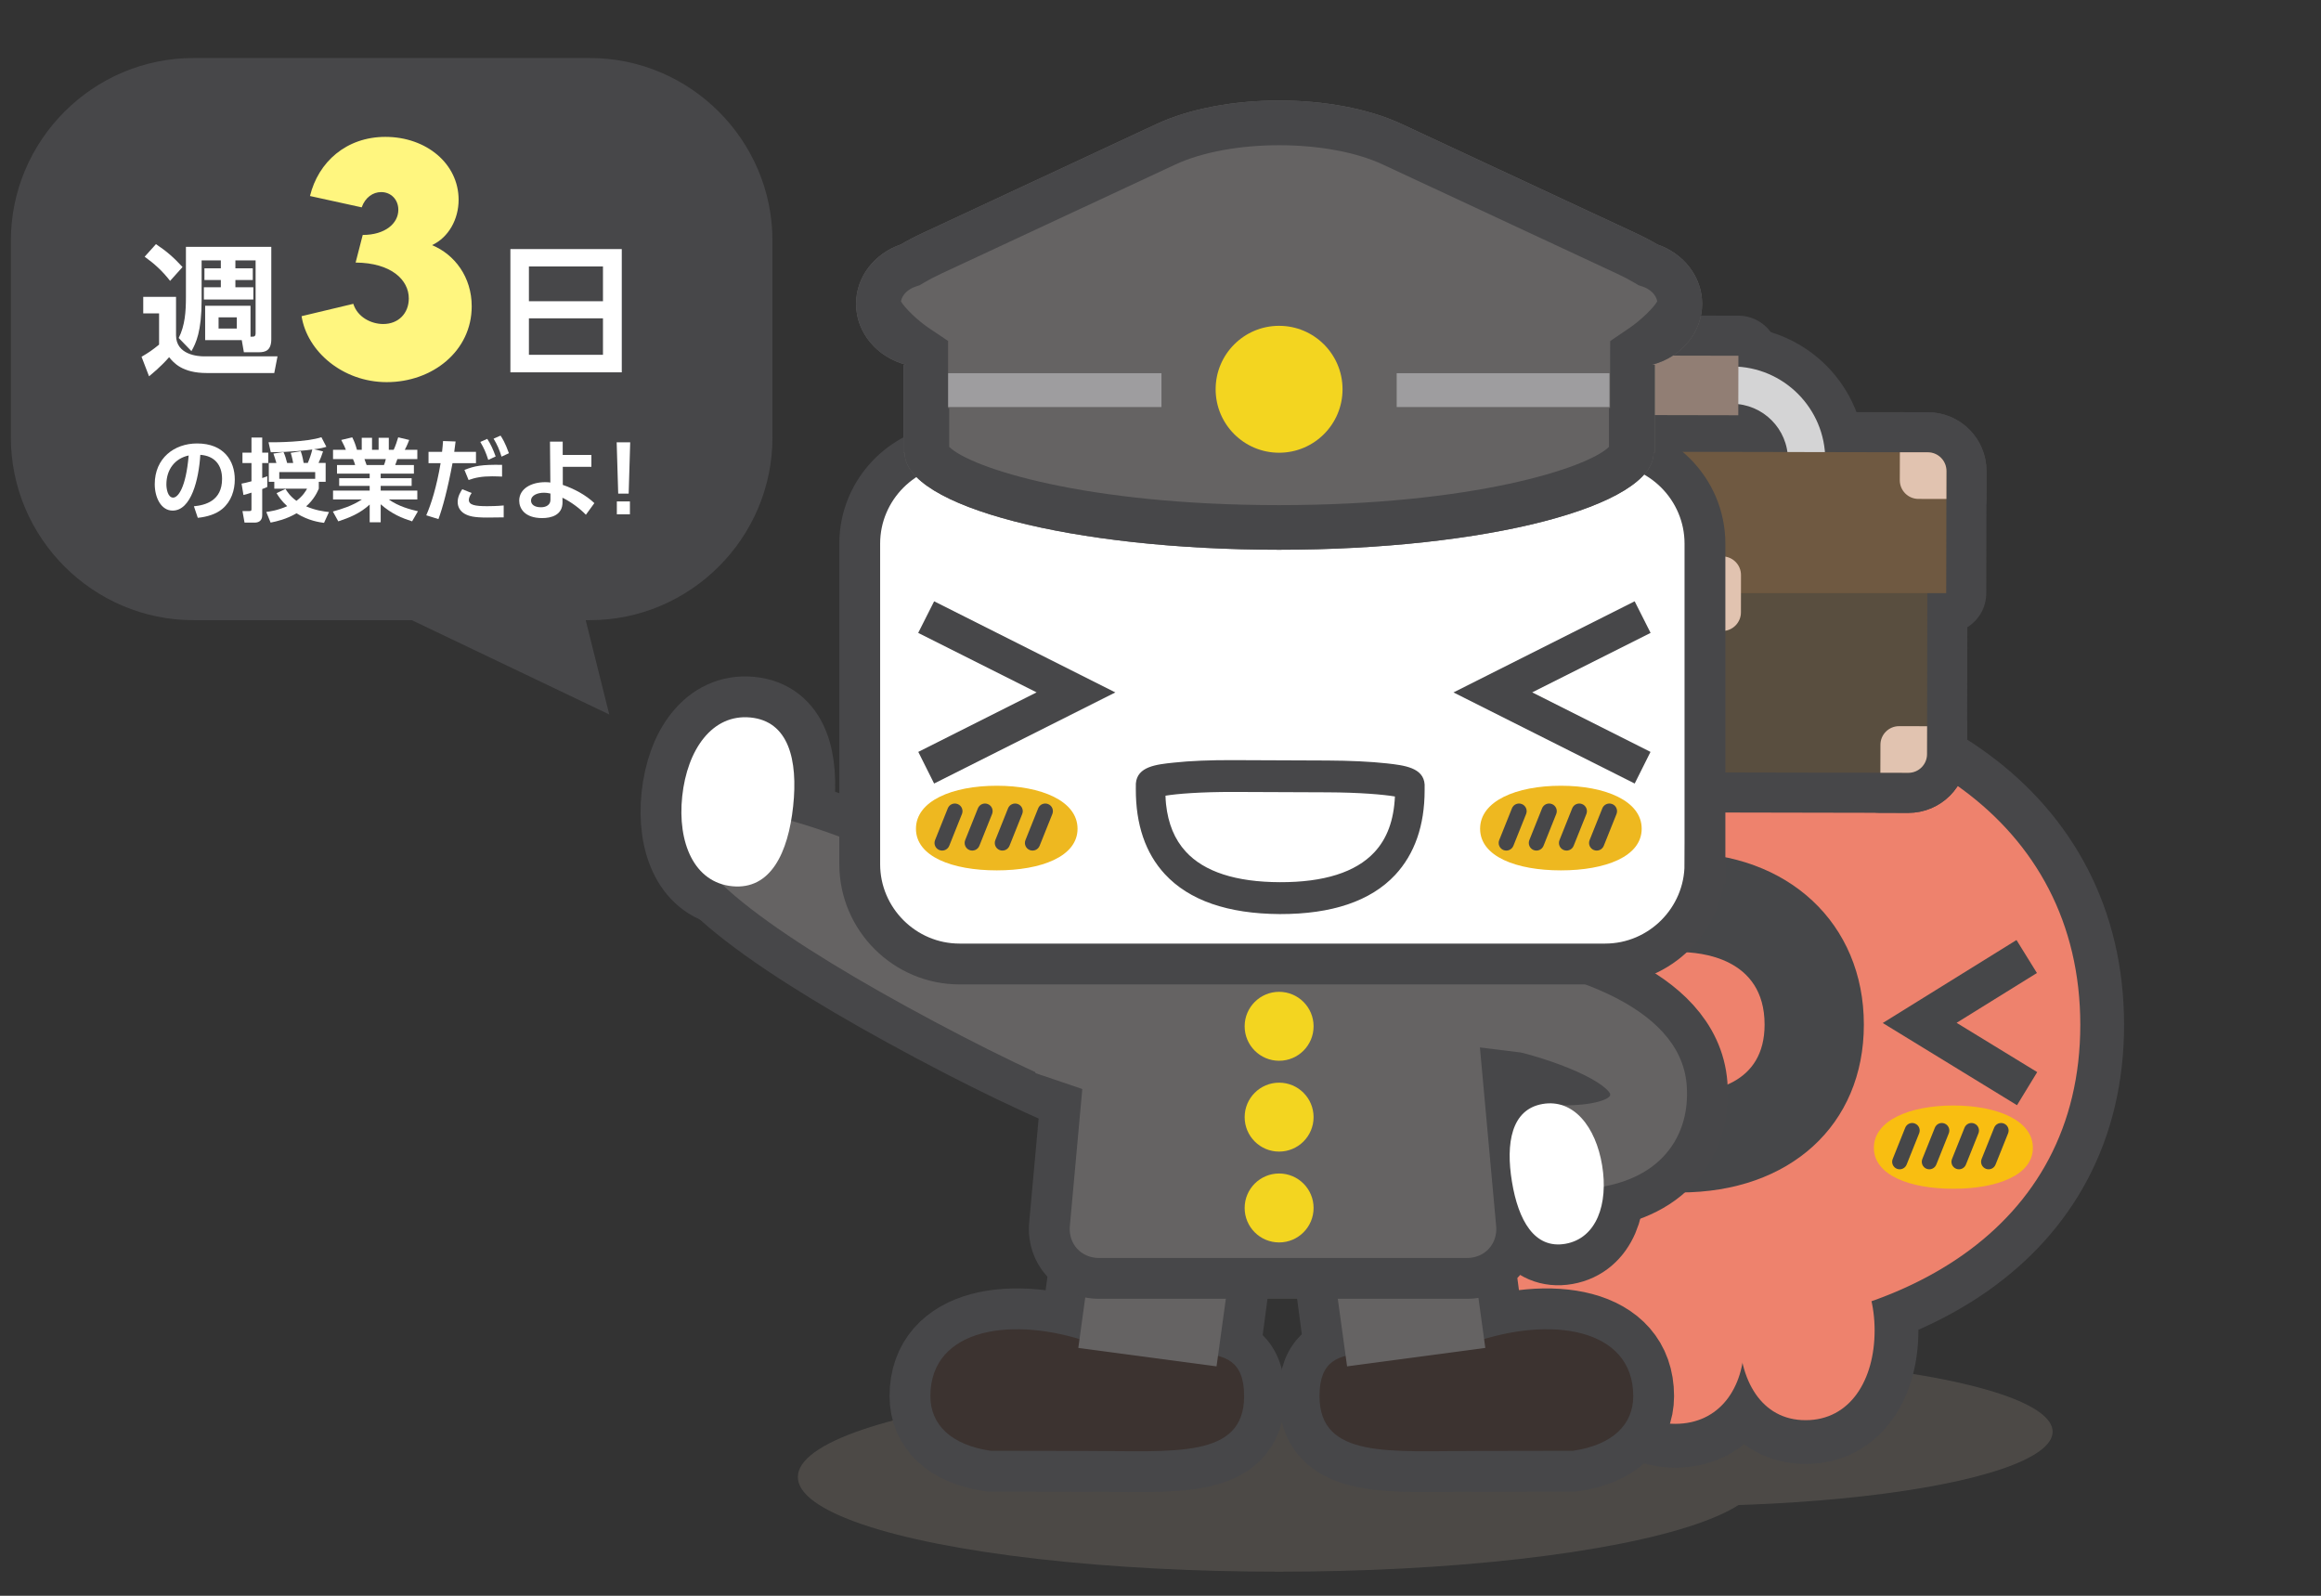 <?xml version="1.0" encoding="utf-8"?>
<!-- Generator: Adobe Illustrator 12.0.0, SVG Export Plug-In . SVG Version: 6.00 Build 51448)  -->
<!DOCTYPE svg PUBLIC "-//W3C//DTD SVG 1.1//EN" "http://www.w3.org/Graphics/SVG/1.1/DTD/svg11.dtd">
<svg  version="1.1" xmlns:x="http://ns.adobe.com/Extensibility/1.0/" xmlns:i="http://ns.adobe.com/AdobeIllustrator/10.0/" xmlns:graph="http://ns.adobe.com/Graphs/1.0/" xmlns="http://www.w3.org/2000/svg" xmlns:xlink="http://www.w3.org/1999/xlink"
	 width="320" height="220" viewBox="-62.598 88 320 220" style="overflow:visible;enable-background:new -62.598 88 320 220;"
	 xml:space="preserve">
<rect x="-62.598" y="88" width="320" height="220" fill="#333333" stroke="none"/>
<g id="レイヤー_3">
	<g style="opacity:0.5;">
		<ellipse style="fill:#65605A;" cx="168.241" cy="285.381" rx="52.158" ry="10.261"/>
		<ellipse style="fill:#65605A;" cx="113.737" cy="291.628" rx="66.333" ry="13.05"/>
	</g>
	<g>
		<g style="enable-background:new    ;">
			<path style="fill:#D63C4B;stroke:#474749;stroke-width:12.073;" d="M224.215,229.29c0,28.189-24.711,42.268-55.196,42.268
				c-30.486,0-55.192-14.078-55.192-42.268c0-28.19,24.706-43.653,55.192-43.653C199.505,185.637,224.215,201.102,224.215,229.29z"
				/>
			<g>
				<path style="fill:#D63C4B;stroke:#474749;stroke-width:12.073;" d="M168.37,284.297c-6.137,0-9.199-4.981-9.199-11.121
					c0-6.137,3.063-11.111,9.199-11.111c6.131,0,9.503,4.975,9.503,11.111C177.873,279.315,174.501,284.297,168.37,284.297z"/>
				<path style="fill:#D63C4B;stroke:#474749;stroke-width:12.073;" d="M151.387,283.793c-6.139,0-9.204-5.536-9.204-12.362
					c0-6.83,3.065-12.361,9.204-12.361c6.138,0,9.504,5.531,9.504,12.361C160.891,278.257,157.525,283.793,151.387,283.793z"/>
				<path style="fill:#D63C4B;stroke:#474749;stroke-width:12.073;" d="M186.349,283.793c-6.139,0-9.198-5.536-9.198-12.362
					c0-6.83,3.06-12.361,9.198-12.361c6.137,0,9.509,5.531,9.509,12.361C195.855,278.257,192.486,283.793,186.349,283.793z"/>
			</g>
		</g>
		<g>
			<g>
				<path style="stroke:#474749;stroke-width:12.073;" d="M143.67,229.257c0,13.842,10.188,23.142,25.35,23.142
					s25.354-9.3,25.354-23.142c0-13.945-10.43-23.688-25.354-23.688C154.09,205.568,143.67,215.312,143.67,229.257z
					 M157.354,229.257c0-9.276,8.929-9.995,11.665-9.995s11.669,0.723,11.669,9.995c0,8.225-7.31,9.452-11.669,9.452
					S157.354,237.477,157.354,229.257z"/>
			</g>
			<g>
				<g>
					<path style="stroke:#474749;stroke-width:12.073;" d="M119.807,222.142c0,0,6.922,4.299,11.074,6.869
						c-4.164,2.549-11.113,6.795-11.113,6.795l2.786,4.563l18.513-11.333l-18.445-11.439L119.807,222.142z"/>
				</g>
				<g>
					<path style="stroke:#474749;stroke-width:12.073;" d="M218.235,222.142c0,0-6.921,4.299-11.074,6.869
						c4.165,2.549,11.112,6.795,11.112,6.795l-2.785,4.563l-18.508-11.333l18.438-11.439L218.235,222.142z"/>
				</g>
			</g>
		</g>
	</g>
	<g style="enable-background:new    ;">
		<path style="fill:#EE826D;" d="M224.215,229.29c0,28.189-24.711,42.268-55.196,42.268c-30.486,0-55.192-14.078-55.192-42.268
			c0-28.19,24.706-43.653,55.192-43.653C199.505,185.637,224.215,201.102,224.215,229.29z"/>
		<g>
			<path style="fill:#EE826D;" d="M168.37,284.297c-6.137,0-9.199-4.981-9.199-11.121c0-6.137,3.063-11.111,9.199-11.111
				c6.131,0,9.503,4.975,9.503,11.111C177.873,279.315,174.501,284.297,168.37,284.297z"/>
			<path style="fill:#EE826D;" d="M151.387,283.793c-6.139,0-9.204-5.536-9.204-12.362c0-6.83,3.065-12.361,9.204-12.361
				c6.138,0,9.504,5.531,9.504,12.361C160.891,278.257,157.525,283.793,151.387,283.793z"/>
			<path style="fill:#EE826D;" d="M186.349,283.793c-6.139,0-9.198-5.536-9.198-12.362c0-6.83,3.06-12.361,9.198-12.361
				c6.137,0,9.509,5.531,9.509,12.361C195.855,278.257,192.486,283.793,186.349,283.793z"/>
		</g>
	</g>
	<g>
		<g>
			<path style="fill:#464749;" d="M143.671,229.257c0,13.842,10.189,23.142,25.35,23.142c15.161,0,25.354-9.3,25.354-23.142
				c0-13.945-10.429-23.688-25.354-23.688C154.091,205.568,143.671,215.312,143.671,229.257z M157.356,229.257
				c0-9.276,8.929-9.995,11.664-9.995c2.736,0,11.669,0.723,11.669,9.995c0,8.225-7.31,9.452-11.669,9.452
				S157.356,237.477,157.356,229.257z"/>
		</g>
		<g>
			<g>
				<path style="fill:#464749;" d="M119.809,222.142c0,0,6.921,4.299,11.074,6.869c-4.165,2.549-11.114,6.795-11.114,6.795
					l2.787,4.563l18.512-11.333l-18.445-11.439L119.809,222.142z"/>
			</g>
			<g>
				<path style="fill:#464749;" d="M218.236,222.142c0,0-6.921,4.299-11.074,6.869c4.166,2.549,11.112,6.795,11.112,6.795
					l-2.785,4.563l-18.509-11.333l18.44-11.439L218.236,222.142z"/>
			</g>
		</g>
	</g>
	<g>
		<g>
			<path style="fill:#F9BE11;" d="M142.285,246.241c0,3.768-4.908,5.647-10.958,5.647c-6.054,0-10.962-1.88-10.962-5.647
				c0-3.765,4.908-5.831,10.962-5.831C137.377,240.41,142.285,242.477,142.285,246.241z"/>
			<g>
				<g>
					<path style="fill:#464749;" d="M124.684,243.473l-1.726,4.311c-0.214,0.533,0.047,1.137,0.575,1.347
						c0.531,0.213,1.133-0.046,1.346-0.575l1.726-4.313c0.214-0.532-0.045-1.135-0.577-1.345
						C125.5,242.683,124.894,242.941,124.684,243.473z"/>
				</g>
				<g>
					<path style="fill:#464749;" d="M128.771,243.473l-1.728,4.311c-0.21,0.533,0.046,1.137,0.577,1.347
						c0.533,0.213,1.133-0.046,1.348-0.575l1.726-4.313c0.211-0.532-0.048-1.135-0.576-1.345
						C129.585,242.683,128.983,242.941,128.771,243.473z"/>
				</g>
				<g>
					<path style="fill:#464749;" d="M132.857,243.473l-1.724,4.311c-0.213,0.533,0.045,1.137,0.578,1.347
						c0.529,0.213,1.134-0.046,1.343-0.575l1.728-4.313c0.212-0.532-0.046-1.135-0.579-1.345
						C133.674,242.683,133.07,242.941,132.857,243.473z"/>
				</g>
				<g>
					<path style="fill:#464749;" d="M136.945,243.473l-1.725,4.311c-0.215,0.533,0.042,1.133,0.574,1.347
						c0.531,0.213,1.135-0.044,1.348-0.575l1.727-4.313c0.212-0.532-0.046-1.135-0.577-1.345
						C137.76,242.683,137.158,242.941,136.945,243.473z"/>
				</g>
			</g>
		</g>
		<g>
			<path style="fill:#F9BE11;" d="M217.678,246.241c0,3.768-4.91,5.647-10.96,5.647c-6.053,0-10.96-1.88-10.96-5.647
				c0-3.765,4.907-5.831,10.96-5.831C212.768,240.41,217.678,242.477,217.678,246.241z"/>
			<g>
				<g>
					<path style="fill:#464749;" d="M200.078,243.473l-1.727,4.311c-0.213,0.533,0.046,1.137,0.575,1.347
						c0.531,0.213,1.133-0.046,1.346-0.575l1.726-4.313c0.215-0.532-0.045-1.135-0.578-1.345
						C200.891,242.683,200.288,242.941,200.078,243.473z"/>
				</g>
				<g>
					<path style="fill:#464749;" d="M204.164,243.473l-1.728,4.311c-0.21,0.533,0.048,1.137,0.577,1.347
						c0.532,0.213,1.133-0.046,1.347-0.575l1.726-4.313c0.211-0.532-0.047-1.135-0.577-1.345
						C204.977,242.683,204.376,242.941,204.164,243.473z"/>
				</g>
				<g>
					<path style="fill:#464749;" d="M208.252,243.473l-1.725,4.311c-0.215,0.533,0.043,1.137,0.577,1.347
						c0.529,0.213,1.132-0.046,1.343-0.575l1.727-4.313c0.213-0.532-0.046-1.135-0.577-1.345
						C209.066,242.683,208.464,242.941,208.252,243.473z"/>
				</g>
				<g>
					<path style="fill:#464749;" d="M212.338,243.473l-1.727,4.311c-0.213,0.533,0.045,1.133,0.577,1.347
						c0.531,0.213,1.133-0.044,1.344-0.575l1.729-4.313c0.211-0.532-0.046-1.135-0.575-1.345
						C213.152,242.683,212.549,242.941,212.338,243.473z"/>
				</g>
			</g>
		</g>
	</g>
	<g>
		<g>
			<path style="fill:#6F543A;stroke:#474749;stroke-width:11.045;stroke-linecap:round;stroke-linejoin:round;" d="
				M153.055,151.336l-5.144-0.01c0.014-7.089,5.792-12.845,12.883-12.831l-0.011,5.142
				C156.528,143.63,153.062,147.083,153.055,151.336"/>
			<path style="fill:#6F543A;stroke:#474749;stroke-width:11.045;stroke-linecap:round;stroke-linejoin:round;" d="
				M176.212,143.669l0.011-5.144c7.089,0.014,12.845,5.792,12.83,12.882l-5.143-0.009
				C183.92,147.143,180.466,143.676,176.212,143.669"/>
		</g>
		
			<rect x="160.424" y="137.021" transform="matrix(1 0.002 -0.002 1 0.278 -0.331)" style="fill:#6F543A;stroke:#474749;stroke-width:11.045;stroke-linecap:round;stroke-linejoin:round;" width="16.651" height="8.204"/>
		<path style="fill:#6F543A;stroke:#474749;stroke-width:11.045;stroke-linecap:round;stroke-linejoin:round;" d="M177.431,161.071
			l-0.004,2.571c-0.006,1.419-1.155,2.568-2.576,2.566l-12.857-0.026c-1.423-0.002-2.568-1.156-2.566-2.575l0.004-2.574
			l-25.713-0.05l-0.061,30.857c-0.005,1.419,1.146,2.574,2.565,2.577l64.285,0.128c1.42,0.002,2.573-1.148,2.576-2.568l0.061-30.856
			L177.431,161.071z"/>
		<path style="fill:#6F543A;stroke:#474749;stroke-width:11.045;stroke-linecap:round;stroke-linejoin:round;" d="M200.508,194.545
			c1.42,0.002,2.573-1.147,2.576-2.568l0.009-3.858l-3.857-0.006c-1.421-0.004-2.575,1.146-2.576,2.566l-0.01,3.857L200.508,194.545
			z"/>
		<path style="fill:#6F543A;stroke:#474749;stroke-width:11.045;stroke-linecap:round;stroke-linejoin:round;" d="M133.658,191.84
			c-0.004,1.42,1.146,2.574,2.565,2.577l3.857,0.007l0.006-3.856c0.003-1.421-1.146-2.575-2.564-2.578l-3.857-0.007L133.658,191.84z
			"/>
		<path style="fill:#6F543A;stroke:#474749;stroke-width:11.045;stroke-linecap:round;stroke-linejoin:round;" d="M205.729,169.779
			l0.034-16.845c0.001-1.421-1.146-2.575-2.567-2.577l-69.427-0.138c-1.421-0.003-2.573,1.146-2.577,2.566l-0.033,16.993H205.729z"
			/>
		<g>
			
				<path id="SVGCleanerId_0_7_" style="fill:#6F543A;stroke:#474749;stroke-width:11.045;stroke-linecap:round;stroke-linejoin:round;" d="
				M174.851,174.994l-12.857-0.027c-1.423-0.001-2.571-1.155-2.566-2.575l0.009-5.143c0.004-1.422,1.157-2.57,2.578-2.565
				l12.857,0.023c1.42,0.004,2.567,1.155,2.563,2.577l-0.008,5.144C177.423,173.848,176.272,174.995,174.851,174.994"/>
		</g>
		<path style="fill:#6F543A;stroke:#474749;stroke-width:11.045;stroke-linecap:round;stroke-linejoin:round;" d="M133.769,150.22
			c-1.421-0.003-2.573,1.146-2.577,2.566l-0.007,3.857l3.858,0.008c1.419,0.003,2.571-1.148,2.575-2.566l0.007-3.857L133.769,150.22
			z"/>
		<path style="fill:#6F543A;stroke:#474749;stroke-width:11.045;stroke-linecap:round;stroke-linejoin:round;" d="M205.763,152.934
			c0.001-1.421-1.146-2.575-2.567-2.577l-3.856-0.008l-0.009,3.858c-0.002,1.419,1.146,2.574,2.568,2.575l3.855,0.008
			L205.763,152.934z"/>
	</g>
	<g>
		<g>
			<path style="fill:#D4D4D5;" d="M153.055,151.336l-5.144-0.01c0.014-7.089,5.792-12.845,12.883-12.831l-0.011,5.142
				C156.528,143.63,153.062,147.083,153.055,151.336"/>
			<path style="fill:#D4D4D5;" d="M176.212,143.669l0.011-5.144c7.089,0.014,12.845,5.792,12.83,12.882l-5.143-0.009
				C183.92,147.143,180.466,143.676,176.212,143.669"/>
		</g>
		
			<rect x="160.424" y="137.021" transform="matrix(1 0.002 -0.002 1 0.278 -0.331)" style="fill:#917E74;" width="16.651" height="8.204"/>
		<path style="fill:#594E3F;" d="M177.431,161.071l-0.004,2.571c-0.006,1.419-1.155,2.568-2.576,2.566l-12.857-0.026
			c-1.423-0.002-2.568-1.156-2.566-2.575l0.004-2.574l-25.713-0.05l-0.061,30.857c-0.005,1.419,1.146,2.574,2.565,2.577
			l64.285,0.128c1.42,0.002,2.573-1.148,2.576-2.568l0.061-30.856L177.431,161.071z"/>
		<path style="fill:#E1C3B0;" d="M200.508,194.545c1.42,0.002,2.573-1.147,2.576-2.568l0.009-3.858l-3.857-0.006
			c-1.421-0.004-2.575,1.146-2.576,2.566l-0.01,3.857L200.508,194.545z"/>
		<path style="fill:#E1C3B0;" d="M133.658,191.84c-0.004,1.42,1.146,2.574,2.565,2.577l3.857,0.007l0.006-3.856
			c0.003-1.421-1.146-2.575-2.564-2.578l-3.857-0.007L133.658,191.84z"/>
		<path style="fill:#6F5941;" d="M205.729,169.779l0.034-16.845c0.001-1.421-1.146-2.575-2.567-2.577l-69.427-0.138
			c-1.421-0.003-2.573,1.146-2.577,2.566l-0.033,16.993H205.729z"/>
		<g>
			<path id="SVGCleanerId_0_2_" style="fill:#E1C3B0;" d="M174.851,174.994l-12.857-0.027c-1.423-0.001-2.571-1.155-2.566-2.575
				l0.009-5.143c0.004-1.422,1.157-2.57,2.578-2.565l12.857,0.023c1.42,0.004,2.567,1.155,2.563,2.577l-0.008,5.144
				C177.423,173.848,176.272,174.995,174.851,174.994"/>
		</g>
		<path style="fill:#E1C3B0;" d="M133.769,150.22c-1.421-0.003-2.573,1.146-2.577,2.566l-0.007,3.857l3.858,0.008
			c1.419,0.003,2.571-1.148,2.575-2.566l0.007-3.857L133.769,150.22z"/>
		<path style="fill:#E1C3B0;" d="M205.763,152.934c0.001-1.421-1.146-2.575-2.567-2.577l-3.856-0.008l-0.009,3.858
			c-0.002,1.419,1.146,2.574,2.568,2.575l3.855,0.008L205.763,152.934z"/>
	</g>
</g>
<g id="レイヤー_1">
	<g>
		<path style="fill:#474749;" d="M43.902,148.319c0,13.85-11.331,25.181-25.181,25.181h-54.639
			c-13.85,0-25.181-11.331-25.181-25.181v-27.139c0-13.85,11.331-25.181,25.181-25.181h54.639c13.85,0,25.181,11.331,25.181,25.181
			V148.319z"/>
	</g>
	<g>
		<g>
			<path style="fill:#FFFFFF;" d="M-42.849,128.925h4.521v5.3c0,2.709,3.059,2.904,3.839,2.904h10.152l-0.448,2.299h-9.295
				c-3.391,0-4.56-1.403-5.203-2.183c-1.111,1.286-2.436,2.358-2.767,2.631l-1.033-2.689c1.033-0.604,1.5-0.935,2.417-1.676v-4.307
				h-2.183V128.925z M-41.095,121.657c1.52,1.014,2.455,1.852,3.664,3.157l-1.715,1.91c-1.111-1.423-2.163-2.358-3.508-3.333
				L-41.095,121.657z M-28.059,134.42c0.546,0,0.702,0,0.702-0.545v-9.977h-2.787v1.091h2.397v1.617h-2.397v0.994h2.475v1.695h-6.82
				V127.6h2.338v-0.994h-2.261v-1.617h2.261v-1.091h-2.65v5.456c0,4.346-0.779,5.963-1.403,7.054l-1.754-1.813
				c0.877-1.753,0.994-3.663,0.994-5.651v-6.917h11.77v12.725c0,1.598-0.838,1.812-1.734,1.812h-2.046l-0.292-1.676h-5.047v-4.735
				h6.255V134.42z M-32.463,131.751v1.54h2.514v-1.54H-32.463z"/>
		</g>
		<g>
			<path style="fill:#FFFFFF;" d="M23.127,122.339v16.992H7.771v-16.992H23.127z M10.324,129.529h10.211v-4.793H10.324V129.529z
				 M10.324,131.887v5.028h10.211v-5.028H10.324z"/>
		</g>
		<g>
			<path style="fill:#FFFFFF;" d="M-35.863,157.797c1.567-0.149,3.882-0.746,3.882-3.77c0-1.941-1.045-3.185-2.999-3.322
				c-0.211,3.396-1.256,7.688-3.819,7.688c-1.58,0-2.463-1.779-2.463-3.645c0-3.583,2.687-5.611,5.835-5.611
				c3.708,0,5.2,2.414,5.2,4.964c0,1.468-0.473,3.011-1.717,4.056c-0.871,0.734-2.127,1.107-3.384,1.232L-35.863,157.797z
				 M-39.658,154.787c0,0.585,0.187,1.816,0.933,1.816c0.659,0,1.754-1.306,2.14-5.81
				C-38.488,151.204-39.658,152.734-39.658,154.787z"/>
			<path style="fill:#FFFFFF;" d="M-29.294,154.675c0.348-0.062,0.734-0.149,1.368-0.323v-2.513h-1.244v-1.431h1.244v-2.09h1.48
				v2.09h0.834v1.431h-0.834v2.065c0.324-0.1,0.448-0.149,0.697-0.249v1.48c-0.187,0.087-0.336,0.162-0.697,0.286v3.608
				c0,0.858-0.609,1.02-1.032,1.02h-1.406l-0.286-1.592h0.921c0.311,0,0.323-0.05,0.323-0.336v-2.202
				c-0.696,0.224-0.821,0.261-1.107,0.323L-29.294,154.675z M-24.778,154.426h-0.759v-2.6h1.045
				c-0.075-0.286-0.324-1.058-0.411-1.294l1.394-0.211c0.224,0.485,0.36,0.971,0.498,1.505h0.833
				c-0.025-0.137-0.137-0.759-0.336-1.394l1.381-0.224c0.236,0.634,0.386,1.493,0.398,1.617h0.572
				c0.261-0.609,0.473-1.219,0.622-1.854c-0.498,0.075-3.061,0.373-5.723,0.373l-0.311-1.369c1.132,0.013,5.213-0.025,7.291-0.696
				l0.684,1.318c-0.398,0.125-0.796,0.236-1.704,0.336l1.244,0.299c-0.137,0.46-0.398,1.132-0.622,1.592h0.982v2.6h-0.945v0.946
				c-0.211,0.485-0.659,1.48-1.742,2.438c1.269,0.547,2.364,0.697,3.147,0.784l-0.684,1.493c-0.622-0.087-2.103-0.274-3.794-1.319
				c-1.418,0.821-2.7,1.107-3.571,1.281l-0.597-1.468c0.522-0.075,1.53-0.199,2.886-0.796c-0.821-0.747-1.182-1.331-1.468-1.792
				l1.231-0.585c0.236,0.374,0.647,1.021,1.505,1.643c0.896-0.672,1.269-1.319,1.468-1.68h-4.516V154.426z M-19.142,154.016v-0.933
				h-4.952v0.933H-19.142z"/>
			<path style="fill:#FFFFFF;" d="M-5.781,159.875c-1.356-0.435-2.762-0.982-4.33-2.351V160h-1.518v-2.438
				c-1.369,1.257-2.861,1.829-4.33,2.314l-0.747-1.356c1.169-0.323,2.688-0.784,4.006-1.667h-3.981v-1.219h5.051v-0.647h-4.205
				v-1.058h4.205v-0.634h-4.504v-1.182h2.501c-0.038-0.162-0.199-0.647-0.299-0.821h-2.75v-1.282h1.767
				c-0.087-0.236-0.236-0.609-0.634-1.356l1.518-0.361c0.299,0.597,0.436,0.983,0.647,1.717h0.66v-1.655h1.418v1.655h0.908v-1.655
				h1.406v1.655h0.672c0.236-0.498,0.485-1.244,0.622-1.717l1.518,0.361c-0.05,0.125-0.286,0.771-0.609,1.356h1.729v1.282h-2.75
				c-0.162,0.46-0.199,0.584-0.298,0.821h2.575v1.182h-4.579v0.634h4.268v1.058h-4.268v0.647h5.051v1.219h-3.944
				c1.381,0.983,3.011,1.394,4.031,1.63L-5.781,159.875z M-9.662,152.112c0.075-0.174,0.162-0.398,0.261-0.821h-2.949
				c0.05,0.112,0.249,0.696,0.299,0.821H-9.662z"/>
			<path style="fill:#FFFFFF;" d="M-3.828,159.042c0.672-1.542,1.418-3.869,1.978-7.191h-1.667v-1.555h1.866
				c0.075-0.697,0.1-0.92,0.137-1.493l1.729,0.062c-0.112,0.908-0.125,0.983-0.187,1.431h2.998v1.555h-3.234
				c-0.672,3.583-1.356,6.134-1.941,7.713L-3.828,159.042z M2.43,155.969c-0.273,0.373-0.386,0.722-0.386,0.945
				c0,0.709,0.846,0.871,2.526,0.871c0.336,0,1.406-0.013,2.277-0.1v1.642c-0.51,0.013-1.182,0.025-2.252,0.025
				c-1.866,0-2.538-0.187-3.135-0.522c-0.635-0.361-0.958-0.97-0.958-1.617c0-0.784,0.411-1.431,0.634-1.767L2.43,155.969z
				 M6.623,153.705c-0.349-0.013-0.809-0.038-1.369-0.038c-1.394,0-2.326,0.174-3.247,0.51l-0.572-1.394
				c1.394-0.547,2.364-0.747,5.188-0.697V153.705z M4.582,148.504c0.485,0.747,0.784,1.406,1.157,2.426l-1.02,0.473
				c-0.324-1.02-0.585-1.605-1.095-2.476L4.582,148.504z M6.411,148.056c0.199,0.286,0.634,0.958,1.157,2.426l-1.02,0.473
				c-0.311-1.008-0.584-1.63-1.095-2.476L6.411,148.056z"/>
			<path style="fill:#FFFFFF;" d="M14.995,154.849c1.63,0.56,3.185,1.406,4.354,2.513l-1.169,1.604
				c-0.759-0.796-2.003-1.754-3.235-2.351l0.013,0.572c0.037,1.854-1.593,2.239-2.799,2.239c-2.438,0-3.172-1.344-3.172-2.401
				c0-1.643,1.642-2.551,3.583-2.551c0.323,0,0.485,0.013,0.709,0.05l-0.05-5.636h1.754v1.829h3.956v1.643h-3.944V154.849z
				 M13.291,156.043c-0.236-0.05-0.51-0.112-0.92-0.112c-0.809,0-1.754,0.324-1.754,1.095c0,0.498,0.448,0.908,1.369,0.908
				c0.796,0,1.306-0.398,1.306-1.008V156.043z"/>
			<path style="fill:#FFFFFF;" d="M24.289,148.977l-0.211,7.079h-1.443l-0.211-7.079H24.289z M22.447,157.125h1.804v1.779h-1.804
				V157.125z"/>
		</g>
		<g>
			<g>
				<path style="fill:#FFF67F;" d="M2.438,130.227c0,6.17-5.408,10.457-11.718,10.457c-6.05,0-10.978-4.227-11.739-9.095
					l7.131-1.703c0.581,1.843,2.464,2.784,4.126,2.784c2.104,0,3.525-1.482,3.525-3.525c0-2.564-2.424-4.908-7.332-4.948
					l0.981-3.806c3.085,0,4.908-1.583,4.908-3.465c0-1.422-1.022-2.444-2.364-2.444c-1.142,0-2.204,0.741-2.685,2.104l-7.131-1.563
					c1.142-4.688,5.008-8.153,10.396-8.153c5.649,0,10.096,3.706,10.096,8.674c0,2.684-1.382,5.188-3.666,6.25
					C0.075,123.075,2.438,126.18,2.438,130.227z"/>
			</g>
		</g>
	</g>
	<polygon style="fill:#474749;" points="-12.098,170.5 17.402,170.5 21.402,186.5 	"/>
	<g>
		
			<rect x="121.947" y="258.24" transform="matrix(-0.991 0.132 -0.132 -0.991 297.335 515.094)" style="fill:#C9C9CA;stroke:#474749;stroke-width:11.257;" width="19.227" height="18.363"/>
		<path style="fill:#745B2F;stroke:#474749;stroke-width:11.257;" d="M119.324,280.475c0,8.665,9.686,7.558,21.625,7.558
			c5.031,0,13.33-0.023,13.33-0.023c5.451-0.8,8.301-3.607,8.301-7.534c0-9.456-11.5-11.128-22.184-7.333
			C129.584,276.983,119.324,270.714,119.324,280.475z"/>
		
			<rect x="87.081" y="258.24" transform="matrix(0.991 0.132 -0.132 0.991 36.22 -10.44)" style="fill:#C9C9CA;stroke:#474749;stroke-width:11.257;" width="19.227" height="18.363"/>
		<path style="fill:#745B2F;stroke:#474749;stroke-width:11.257;" d="M108.931,280.475c0,8.665-9.684,7.558-21.627,7.558
			c-5.029,0-13.328-0.023-13.328-0.023c-5.45-0.8-8.301-3.607-8.301-7.534c0-9.456,11.499-11.128,22.182-7.333
			C98.673,276.983,108.931,270.714,108.931,280.475z"/>
	</g>
	<path style="fill:#3C3330;" d="M119.324,280.475c0,8.665,9.686,7.558,21.625,7.558c5.031,0,13.33-0.023,13.33-0.023
		c5.451-0.8,8.301-3.607,8.301-7.534c0-9.456-11.5-11.128-22.184-7.333C129.584,276.983,119.324,270.714,119.324,280.475z"/>
	<path style="fill:#3C3330;" d="M108.931,280.475c0,8.665-9.684,7.558-21.627,7.558c-5.029,0-13.328-0.023-13.328-0.023
		c-5.45-0.8-8.301-3.607-8.301-7.534c0-9.456,11.499-11.128,22.182-7.333C98.673,276.983,108.931,270.714,108.931,280.475z"/>
	<g>
		<path style="fill:#C9C9CA;stroke:#474749;stroke-width:11.257;" d="M40.857,186.915c5.267,0.505,6.582,5.815,5.898,12.239
			c-0.688,6.428-3.105,11.532-8.375,11.029c-5.266-0.506-7.604-5.992-6.918-12.414C32.148,191.346,35.589,186.414,40.857,186.915z"
			/>
	</g>
	<path style="fill:#C9C9CA;stroke:#474749;stroke-width:11.257;" d="M106.75,241.087c-2.871,5.389-20.164-1.389-40.541-12.251
		c-20.378-10.86-36.121-21.69-33.25-27.081c2.873-5.387,20.966,0.463,41.343,11.322C94.678,223.94,109.623,235.698,106.75,241.087z"
		/>
	<path style="fill:#656363;" d="M106.75,241.087c-2.871,5.389-20.164-1.389-40.541-12.251c-20.378-10.86-36.121-21.69-33.25-27.081
		c2.873-5.387,20.966,0.463,41.343,11.322C94.678,223.94,109.623,235.698,106.75,241.087z"/>
	<g>
		<path style="fill:#FFFFFF;stroke:#474749;stroke-width:11.257;" d="M153.236,259.474c-4.287,0.752-6.504-3.234-7.379-8.555
			c-0.875-5.325-0.082-9.965,4.207-10.717c4.289-0.754,7.355,3.146,8.227,8.467C159.166,253.989,157.525,258.716,153.236,259.474z"
			/>
	</g>
	<g>
		<path style="fill:#FFFFFF;stroke:#474749;stroke-width:11.257;" d="M143.248,232.259h-0.004
			c7.313,1.287,15.195,4.514,16.219,6.64c-0.016-0.032-0.061-0.155-0.072-0.332c0.023,0.323-0.006,0.497-0.02,0.54
			c0.006-0.013,0.014-0.031,0.023-0.043c-0.725,1.023-5.109,1.624-8.381,1.148l-1.393,11.53c1.908,0.279,11.695,1.377,17.053-4.226
			c2.439-2.55,3.572-5.979,3.277-9.915c-0.867-11.401-17.799-15.567-25.043-16.831L143.248,232.259z"/>
	</g>
	<g>
		<path style="fill:#656363;" d="M143.248,232.259h-0.004c7.313,1.287,15.195,4.514,16.219,6.64
			c-0.016-0.032-0.061-0.155-0.072-0.332c0.023,0.323-0.006,0.497-0.02,0.54c0.006-0.013,0.014-0.031,0.023-0.043
			c-0.725,1.023-5.109,1.624-8.381,1.148l-1.393,11.53c1.908,0.279,11.695,1.377,17.053-4.226c2.439-2.55,3.572-5.979,3.277-9.915
			c-0.867-11.401-17.799-15.567-25.043-16.831L143.248,232.259z"/>
	</g>
	<polygon style="fill:#656363;" points="123.127,276.373 142.185,273.831 139.879,257.049 120.818,259.59 	"/>
	<polygon style="fill:#656363;" points="105.129,276.373 86.07,273.831 88.379,257.049 107.437,259.59 	"/>
	<g>
		<path style="fill:#656363;" d="M95.461,192.34c-4.127,0-7.811,3.363-8.184,7.474l-5.175,56.955
			c-0.374,4.11,2.698,7.474,6.825,7.474h50.729c4.127,0,7.199-3.363,6.826-7.474l-5.176-56.955c-0.373-4.11-4.057-7.474-8.184-7.474
			H95.461z"/>
		<path style="fill:none;stroke:#474749;stroke-width:5.629;" d="M95.461,192.34c-4.127,0-7.811,3.363-8.184,7.474l-5.175,56.955
			c-0.374,4.11,2.698,7.474,6.825,7.474h50.729c4.127,0,7.199-3.363,6.826-7.474l-5.176-56.955c-0.373-4.11-4.057-7.474-8.184-7.474
			H95.461z"/>
	</g>
	<g>
		<path style="fill:#FFFFFF;" d="M153.236,259.474c-4.287,0.752-6.504-3.234-7.379-8.555c-0.875-5.325-0.082-9.965,4.207-10.717
			c4.289-0.754,7.355,3.146,8.227,8.467C159.166,253.989,157.525,258.716,153.236,259.474z"/>
	</g>
	<g>
		<path style="fill:#FFFFFF;" d="M40.857,186.915c5.267,0.505,6.582,5.815,5.898,12.239c-0.688,6.428-3.105,11.532-8.375,11.029
			c-5.266-0.506-7.604-5.992-6.918-12.414C32.148,191.346,35.589,186.414,40.857,186.915z"/>
	</g>
	<g>
		<circle style="fill:#F3D520;" cx="113.756" cy="229.49" r="4.752"/>
		<circle style="fill:#F3D520;" cx="113.756" cy="242.013" r="4.751"/>
		<circle style="fill:#F3D520;" cx="113.756" cy="254.536" r="4.752"/>
	</g>
	<polygon style="fill:#656363;" points="80.152,235.938 88.041,238.62 90.407,215.428 81.414,214.954 	"/>
	<polygon style="fill:#656363;" points="147.363,233.138 138.724,232.073 138.252,220.007 148.072,219.53 	"/>
	<g>
		<line style="fill:#FFFFFF;stroke:#474749;stroke-width:6.254;" x1="131.541" y1="127.402" x2="110.095" y2="149.291"/>
		<line style="fill:#FFFFFF;stroke:#474749;stroke-width:6.254;" x1="133.343" y1="127.402" x2="154.791" y2="149.291"/>
		<g>
			<path style="fill:#FFFFFF;" d="M172.466,207.142c0,7.567-6.191,13.759-13.758,13.759H69.693c-7.567,0-13.759-6.191-13.759-13.759
				v-44.196c0-7.567,6.191-13.759,13.759-13.759h89.016c7.566,0,13.758,6.191,13.758,13.759V207.142z"/>
			<path style="fill:none;stroke:#474749;stroke-width:5.629;" d="M172.466,207.142c0,7.567-6.191,13.759-13.758,13.759H69.693
				c-7.567,0-13.759-6.191-13.759-13.759v-44.196c0-7.567,6.191-13.759,13.759-13.759h89.016c7.566,0,13.758,6.191,13.758,13.759
				V207.142z"/>
		</g>
		<path style="fill:#474749;" d="M118.215,127.461c-0.008,3.896,1.482,7.551,4.225,10.3c2.754,2.763,6.414,4.281,10.305,4.289
			c8.025,0.021,14.576-6.516,14.605-14.54l0,0c0.004-8.026-6.518-14.576-14.557-14.598
			C124.765,112.904,118.22,119.422,118.215,127.461z M132.754,136.451c-2.4-0.004-4.645-0.945-6.338-2.636
			c-1.688-1.695-2.617-3.952-2.617-6.354c0.014-4.933,4.047-8.947,8.977-8.941c4.492,0.001,8.211,3.322,8.857,7.623
			c0.064,0.449,0.105,0.892,0.105,1.361C141.726,132.444,137.689,136.454,132.754,136.451z"/>
		<path style="fill:#05876C;" d="M141.632,126.146c-0.646-4.301-4.365-7.622-8.857-7.625c-4.93-0.006-8.963,4.008-8.977,8.94
			c0,2.4,0.932,4.659,2.617,6.354c1.693,1.691,3.938,2.632,6.338,2.636c4.936,0.001,8.973-4.007,8.984-8.947
			C141.738,127.039,141.697,126.594,141.632,126.146z"/>
		<path style="fill:#656363;" d="M172.078,129.887c0-3.755-2.584-6.959-6.168-8.18c-0.84-0.501-1.824-1.021-2.965-1.553
			l-32.277-15.043c-9.305-4.339-24.527-4.339-33.835,0l-32.274,15.043c-1.14,0.533-2.127,1.052-2.965,1.553
			c-3.584,1.221-6.167,4.425-6.167,8.18c0,4.004,2.944,7.391,6.906,8.397h-0.368v12.131h0.153l0,0
			c0,7.388,23.118,13.376,51.637,13.376c28.518,0,51.637-5.988,51.637-13.376l0,0h0.152v-12.131h-0.371
			C169.132,137.278,172.078,133.891,172.078,129.887z"/>
		<rect x="67.888" y="139.453" style="fill:#9E9D9F;" width="29.648" height="4.664"/>
		<rect x="129.966" y="139.453" style="fill:#9E9D9F;" width="29.332" height="4.664"/>
		<circle style="fill:#F3D520;" cx="113.752" cy="141.667" r="8.748"/>
		<path style="fill:#474749;" d="M165.91,121.707c-0.84-0.501-1.824-1.021-2.965-1.553l-32.277-15.043
			c-9.305-4.339-24.527-4.339-33.835,0l-32.274,15.043c-1.14,0.533-2.127,1.052-2.965,1.553c-3.584,1.221-6.167,4.425-6.167,8.18
			c0,4.004,2.944,7.391,6.906,8.397h-0.368v12.131h0.153c0,7.388,23.118,13.376,51.637,13.376c28.518,0,51.637-5.988,51.637-13.376
			h0.152v-12.131h-0.371c3.961-1.006,6.906-4.393,6.906-8.397C172.078,126.132,169.494,122.927,165.91,121.707z M162.095,133.188
			l-2.689,1.832c-0.016,0.012-0.016,3.264-0.016,3.264v5.979h-0.152v5.344c-2.939,2.897-18.76,8.031-45.484,8.031
			c-26.728,0-42.545-5.134-45.483-8.031v-5.344h-0.153v-9.257l-2.723-1.828c-1.521-1.037-3.275-2.739-3.778-3.634
			c0.175-0.981,1.068-1.708,1.962-2.012l0.619-0.211l0.561-0.336c0.664-0.398,1.473-0.82,2.405-1.256
			c-0.005,0.002,32.269-15.041,32.269-15.041c7.629-3.556,21.01-3.556,28.637-0.001c0,0.001,32.277,15.044,32.277,15.044
			c0.912,0.426,1.727,0.851,2.414,1.261l0.555,0.331l0.613,0.208c0.893,0.304,1.785,1.03,1.961,2.012
			C165.386,130.438,163.631,132.141,162.095,133.188z"/>
	</g>
</g>
<g id="レイヤー_2">
	<g>
		<path style="fill:#474749;" d="M63.996,175.254c0,0,10.926,5.478,16.323,8.199c-5.397,2.728-16.31,8.206-16.31,8.206l2.18,4.362
			l24.986-12.56l-24.982-12.564L63.996,175.254z"/>
	</g>
	<g>
		<path style="fill:#474749;" d="M164.972,175.254c0,0-10.926,5.478-16.322,8.199c5.396,2.728,16.309,8.206,16.309,8.206
			l-2.178,4.362l-24.986-12.56l24.98-12.564L164.972,175.254z"/>
	</g>
	<path style="fill:#474749;" d="M129.75,208.626c2.686-2.883,4.066-6.804,4.068-11.672v-0.705l0.002-0.072
		c-0.139-2.358-2.816-2.664-5.211-2.934c-2.211-0.246-5.125-0.381-8.209-0.395l-12.956-0.053c-3.073-0.015-5.997,0.098-8.214,0.344
		c-2.379,0.249-5.061,0.524-5.225,2.896v0.058L94,196.789c-0.015,4.89,1.328,8.826,3.998,11.718
		c3.359,3.633,8.683,5.471,15.857,5.512C121.029,214.034,126.371,212.233,129.75,208.626z M126.873,205.512
		c-2.566,2.744-6.949,4.128-13.002,4.11c-6.064-0.018-10.438-1.428-12.99-4.219c-1.536-1.677-2.424-3.828-2.719-6.552
		c-0.041-0.37-0.057-0.757-0.072-1.153c1.594-0.267,4.859-0.523,9.338-0.518l0,0l12.949,0.053c4.484,0.017,7.756,0.305,9.346,0.574
		C129.572,201.091,128.642,203.625,126.873,205.512z"/>
	<g>
		<path style="fill:#EEB820;" d="M163.744,202.253c0,3.829-4.986,5.74-11.139,5.74c-6.15,0-11.139-1.911-11.139-5.74
			c0-3.826,4.988-5.926,11.139-5.926C158.757,196.327,163.744,198.427,163.744,202.253z"/>
		<g>
			<g>
				<path style="fill:#474749;" d="M145.857,199.438l-1.756,4.383c-0.215,0.541,0.049,1.154,0.586,1.368
					c0.539,0.216,1.152-0.048,1.369-0.584l1.754-4.385c0.217-0.541-0.047-1.153-0.588-1.367
					C146.683,198.637,146.07,198.899,145.857,199.438z"/>
			</g>
			<g>
				<path style="fill:#474749;" d="M150.009,199.438l-1.754,4.383c-0.213,0.541,0.047,1.154,0.586,1.368
					c0.541,0.216,1.152-0.048,1.369-0.584l1.752-4.385c0.217-0.541-0.047-1.153-0.586-1.367
					C150.838,198.637,150.224,198.899,150.009,199.438z"/>
			</g>
			<g>
				<path style="fill:#474749;" d="M154.164,199.438l-1.752,4.383c-0.217,0.541,0.045,1.154,0.586,1.368
					c0.539,0.216,1.15-0.048,1.365-0.584l1.756-4.385c0.215-0.541-0.047-1.153-0.588-1.367
					C154.992,198.637,154.381,198.899,154.164,199.438z"/>
			</g>
			<g>
				<path style="fill:#474749;" d="M158.318,199.438l-1.754,4.383c-0.219,0.541,0.045,1.151,0.584,1.368
					c0.539,0.216,1.152-0.044,1.369-0.584l1.756-4.385c0.213-0.541-0.049-1.153-0.586-1.367
					C159.146,198.637,158.533,198.899,158.318,199.438z"/>
			</g>
		</g>
	</g>
	<g>
		<path style="fill:#EEB820;" d="M85.964,202.253c0,3.829-4.988,5.74-11.138,5.74c-6.152,0-11.14-1.911-11.14-5.74
			c0-3.826,4.987-5.926,11.14-5.926C80.975,196.327,85.964,198.427,85.964,202.253z"/>
		<g>
			<g>
				<path style="fill:#474749;" d="M68.076,199.438l-1.756,4.383c-0.215,0.541,0.047,1.154,0.587,1.368
					c0.54,0.216,1.151-0.048,1.368-0.584l1.754-4.385c0.217-0.541-0.047-1.153-0.588-1.367
					C68.902,198.637,68.291,198.899,68.076,199.438z"/>
			</g>
			<g>
				<path style="fill:#474749;" d="M72.228,199.438l-1.754,4.383c-0.213,0.541,0.047,1.154,0.585,1.368
					c0.542,0.216,1.153-0.048,1.37-0.584l1.754-4.385c0.215-0.541-0.048-1.153-0.586-1.367
					C73.055,198.637,72.444,198.899,72.228,199.438z"/>
			</g>
			<g>
				<path style="fill:#474749;" d="M76.382,199.438l-1.752,4.383c-0.217,0.541,0.046,1.154,0.586,1.368
					c0.539,0.216,1.151-0.048,1.367-0.584l1.753-4.385c0.217-0.541-0.046-1.153-0.587-1.367
					C77.213,198.637,76.599,198.899,76.382,199.438z"/>
			</g>
			<g>
				<path style="fill:#474749;" d="M80.537,199.438l-1.755,4.383c-0.216,0.541,0.046,1.151,0.586,1.368
					c0.54,0.216,1.151-0.044,1.368-0.584l1.756-4.385c0.215-0.541-0.047-1.153-0.586-1.367
					C81.365,198.637,80.752,198.899,80.537,199.438z"/>
			</g>
		</g>
	</g>
</g>
</svg>
